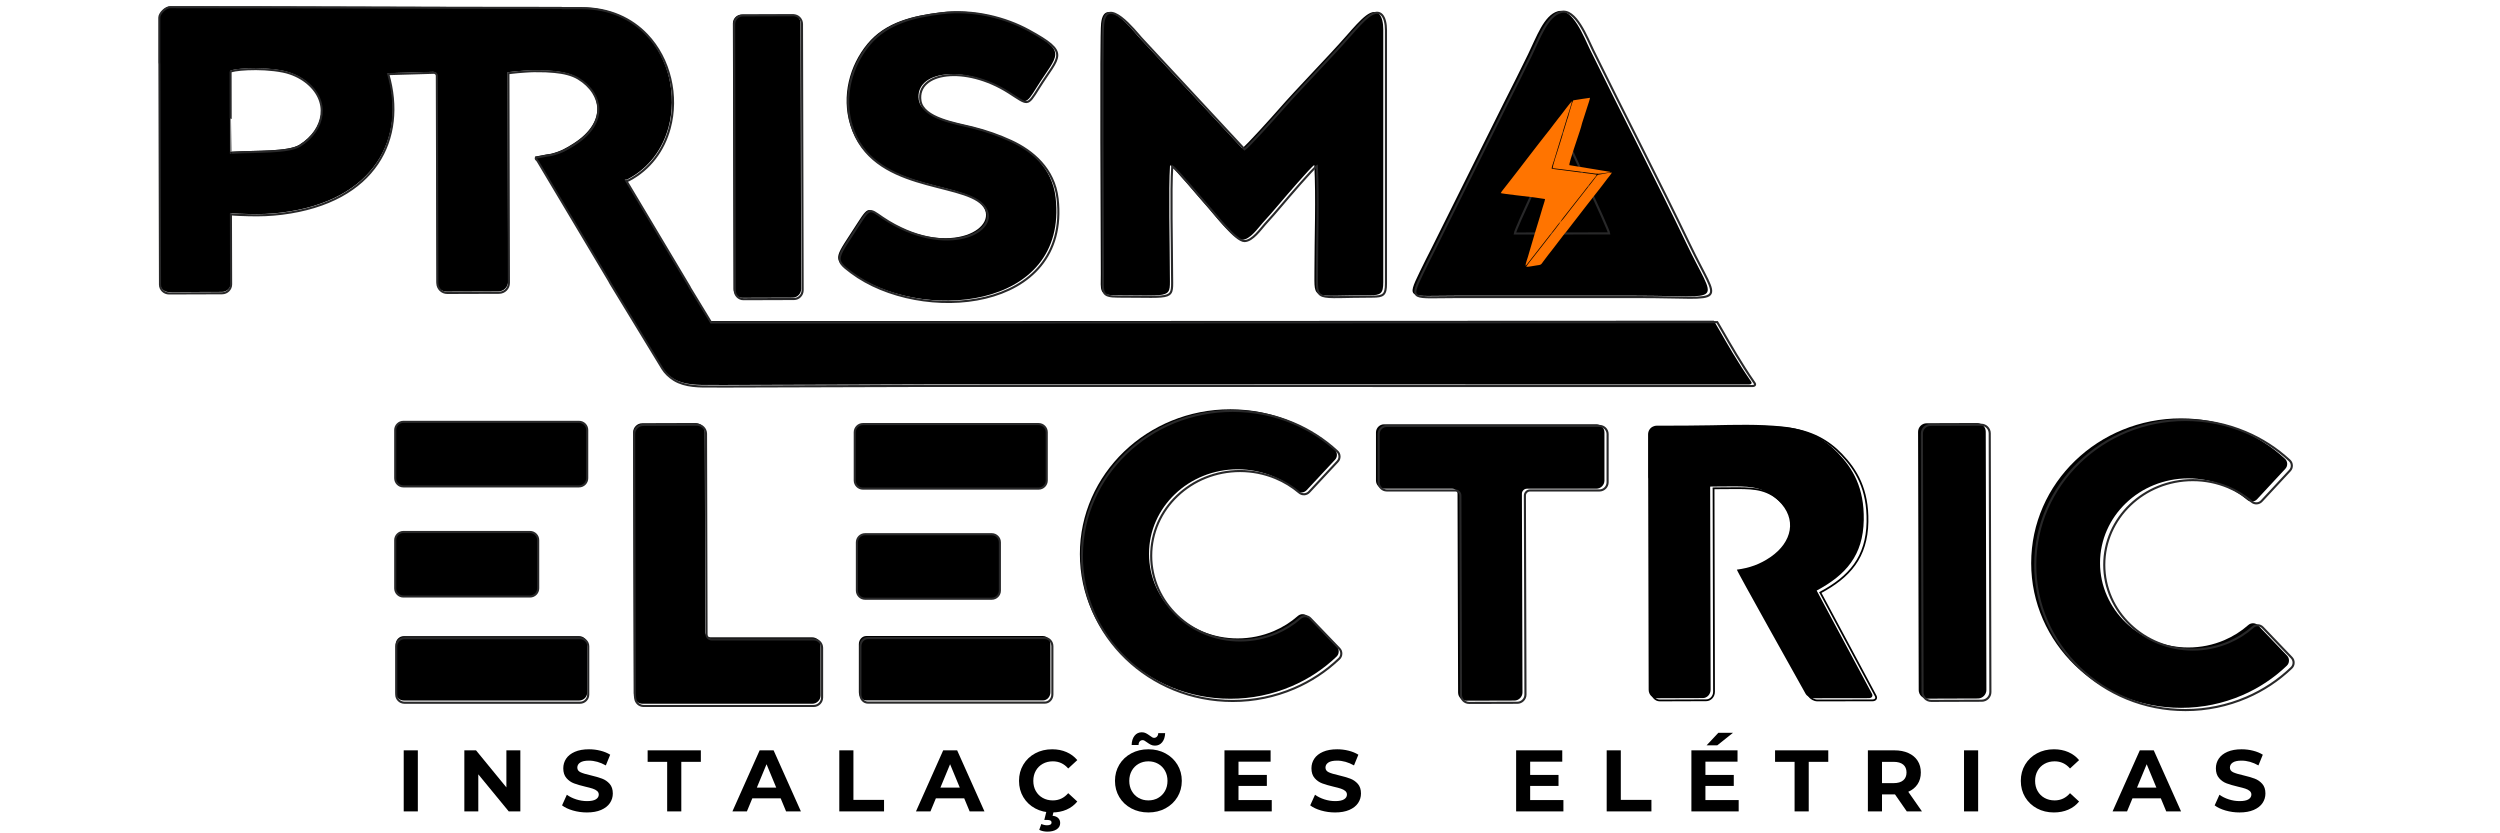 <svg xmlns="http://www.w3.org/2000/svg" xmlns:xlink="http://www.w3.org/1999/xlink" width="2766" viewBox="0 0 2074.5 691.5" height="922" preserveAspectRatio="xMidYMid meet"><defs><g></g><clipPath id="c47b15eb58"><path d="M 114.379 0 L 1511 0 L 1511 377 L 114.379 377 Z M 114.379 0 " clip-rule="nonzero"></path></clipPath><clipPath id="55e6a666ae"><path d="M 655 470 L 929 470 L 929 605.039 L 655 605.039 Z M 655 470 " clip-rule="nonzero"></path></clipPath><clipPath id="e5ed98052b"><path d="M 271 470 L 545 470 L 545 605.039 L 271 605.039 Z M 271 470 " clip-rule="nonzero"></path></clipPath><clipPath id="66b41982e5"><path d="M 1628 290 L 1957 290 L 1957 605.039 L 1628 605.039 Z M 1628 290 " clip-rule="nonzero"></path></clipPath><clipPath id="aa178bda5c"><path d="M 1534 294 L 1706 294 L 1706 605.039 L 1534 605.039 Z M 1534 294 " clip-rule="nonzero"></path></clipPath><clipPath id="cc21ecd963"><path d="M 839 282 L 1168 282 L 1168 605.039 L 839 605.039 Z M 839 282 " clip-rule="nonzero"></path></clipPath><clipPath id="7ec77bc794"><path d="M 468 294 L 738 294 L 738 605.039 L 468 605.039 Z M 468 294 " clip-rule="nonzero"></path></clipPath><clipPath id="0685081f2b"><path d="M 1084 295 L 1389 295 L 1389 605.039 L 1084 605.039 Z M 1084 295 " clip-rule="nonzero"></path></clipPath><clipPath id="c0d75bf7ce"><path d="M 1319 304 L 1602 304 L 1602 605.039 L 1319 605.039 Z M 1319 304 " clip-rule="nonzero"></path></clipPath></defs><path stroke-linecap="butt" transform="matrix(0.088, 0, 0, 0.088, 114.946, -306.74)" fill-opacity="1" fill="#000000" fill-rule="nonzero" stroke-linejoin="miter" d="M 14092.429 5270.749 C 14092.429 5295.08 14091.406 5319.411 14089.271 5343.653 C 14087.136 5367.895 14083.933 5391.914 14079.751 5415.8 C 14075.525 5439.687 14070.276 5463.306 14064.004 5486.614 C 14057.731 5509.922 14050.436 5532.829 14042.117 5555.336 C 14033.843 5577.799 14024.59 5599.817 14014.403 5621.301 C 14004.216 5642.785 13993.095 5663.647 13981.039 5683.885 C 13969.028 5704.124 13956.172 5723.695 13942.427 5742.511 C 13928.681 5761.282 13914.134 5779.385 13898.876 5796.599 C 13883.529 5813.813 13867.514 5830.138 13850.832 5845.617 C 13834.061 5861.052 13816.668 5875.552 13798.696 5889.03 C 13780.724 5902.597 13762.13 5915.096 13743.046 5926.527 C 13724.006 5938.048 13704.433 5948.456 13684.415 5957.797 C 13664.441 5967.093 13644.067 5975.278 13623.337 5982.35 C 13602.651 5989.423 13581.655 5995.339 13560.391 6000.098 C 13539.172 6004.813 13517.819 6008.416 13496.288 6010.773 C 13474.713 6013.175 13453.138 6014.376 13431.474 6014.376 C 13409.81 6014.376 13388.19 6013.175 13366.704 6010.773 C 13345.173 6008.416 13323.731 6004.813 13302.512 6000.098 C 13281.248 5995.339 13260.296 5989.423 13239.611 5982.35 C 13218.881 5975.278 13198.507 5967.093 13178.489 5957.797 C 13158.515 5948.456 13138.986 5938.048 13119.902 5926.527 C 13100.773 5915.096 13082.223 5902.597 13064.251 5889.03 C 13046.235 5875.552 13028.842 5861.052 13012.16 5845.617 C 12995.389 5830.138 12979.374 5813.813 12964.027 5796.599 C 12948.769 5779.385 12934.222 5761.282 12920.521 5742.511 C 12906.775 5723.695 12893.875 5704.124 12881.864 5683.885 C 12869.808 5663.647 12858.732 5642.785 12848.5 5621.301 C 12838.313 5599.817 12829.06 5577.799 12820.786 5555.336 C 12812.467 5532.829 12805.261 5509.922 12798.899 5486.614 C 12792.627 5463.306 12787.422 5439.687 12783.196 5415.8 C 12778.97 5391.914 12775.767 5367.895 12773.677 5343.653 C 12771.541 5319.411 12770.474 5295.08 12770.474 5270.749 C 12770.474 5246.418 12771.541 5222.132 12773.677 5197.89 C 12775.767 5173.603 12778.97 5149.584 12783.196 5125.698 C 12787.422 5101.812 12792.627 5078.192 12798.899 5054.885 C 12805.261 5031.577 12812.467 5008.714 12820.786 4986.206 C 12829.06 4963.699 12838.313 4941.681 12848.5 4920.242 C 12858.732 4898.758 12869.808 4877.896 12881.864 4857.613 C 12893.875 4837.374 12906.775 4817.803 12920.521 4798.987 C 12934.222 4780.217 12948.769 4762.202 12964.027 4744.988 C 12979.374 4727.685 12995.389 4711.405 13012.16 4695.97 C 13028.842 4680.491 13046.235 4666.035 13064.251 4652.468 C 13082.223 4638.946 13100.773 4626.403 13119.902 4614.971 C 13138.986 4603.495 13158.515 4593.042 13178.489 4583.79 C 13198.507 4574.405 13218.881 4566.22 13239.611 4559.148 C 13260.296 4552.075 13281.248 4546.204 13302.512 4541.4 C 13323.731 4536.685 13345.173 4533.082 13366.704 4530.725 C 13388.19 4528.367 13409.81 4527.166 13431.474 4527.166 C 13453.138 4527.166 13474.713 4528.367 13496.288 4530.725 C 13517.819 4533.082 13539.172 4536.685 13560.391 4541.4 C 13581.655 4546.204 13602.651 4552.075 13623.337 4559.148 C 13644.067 4566.22 13664.441 4574.405 13684.415 4583.79 C 13704.433 4593.042 13724.006 4603.495 13743.046 4614.971 C 13762.13 4626.403 13780.724 4638.946 13798.696 4652.468 C 13816.668 4666.035 13834.061 4680.491 13850.832 4695.97 C 13867.514 4711.405 13883.529 4727.685 13898.876 4744.988 C 13914.134 4762.202 13928.681 4780.217 13942.427 4798.987 C 13956.172 4817.803 13969.028 4837.374 13981.039 4857.613 C 13993.095 4877.896 14004.216 4898.758 14014.403 4920.242 C 14024.59 4941.681 14033.843 4963.699 14042.162 4986.206 C 14050.436 5008.714 14057.731 5031.577 14064.004 5054.885 C 14070.276 5078.192 14075.525 5101.812 14079.751 5125.698 C 14083.933 5149.584 14087.136 5173.603 14089.271 5197.89 C 14091.406 5222.132 14092.429 5246.418 14092.429 5270.749 Z M 14092.429 5270.749 " stroke="#282829" stroke-width="20" stroke-opacity="1" stroke-miterlimit="22.926"></path><path fill="#000000" d="M 191.152 59.234 C 191.152 59.191 191.145 58.996 191.137 58.945 C 190.988 57.305 215.012 54.695 234.617 58.656 C 242.027 60.152 248.535 63.379 253.145 66.871 C 273.902 82.574 269.445 106.949 248.559 120.066 C 239.152 125.973 211.605 124.723 194.586 125.777 C 192.012 125.938 191.434 125.879 191.316 126.023 C 191.262 126.102 191.188 73.211 191.152 59.234 Z M 464.664 5.926 C 464.781 5.926 464.965 5.938 465.188 5.969 L 466.09 6.109 L 481.871 6.121 C 505.035 6.121 523.156 14.859 535.844 28.141 C 545.527 38.266 552.051 51.043 555.242 64.586 C 558.438 78.117 558.309 92.438 554.699 105.68 C 549.832 123.555 538.625 139.453 520.676 148.793 L 520.508 148.891 L 518.719 148.934 L 571.051 236.652 C 571.16 236.84 571.258 237.02 571.34 237.203 L 571.5 237.633 L 589.031 266.426 L 773.242 266.426 L 1422.145 266.137 L 1422.406 266.551 C 1423.18 267.758 1424.59 270.227 1426.52 273.594 C 1432.184 283.477 1442.285 301.121 1452.598 315.918 C 1453.508 317.219 1453.973 317.934 1452.926 318.664 C 1452.301 319.105 1450.945 319.086 1448.031 319.047 C 1446.145 319.02 1443.535 318.984 1440.039 319.035 L 1195.207 319 C 1005.793 318.973 774.617 318.926 768.727 318.941 C 740.547 319.008 683.035 319.195 643.066 319.328 L 600.203 319.457 C 597.164 319.367 594.031 319.398 590.852 319.426 C 579.43 319.535 567.578 319.656 558.453 314.051 L 558.363 313.996 C 556.375 312.766 554.488 311.293 552.828 309.672 C 551.199 308.094 549.789 306.367 548.695 304.574 L 505.855 234.219 C 505.656 233.895 505.461 233.547 505.277 233.195 C 505.117 232.902 504.957 232.582 504.797 232.227 L 445.523 132.871 C 445.027 132.039 444.586 131.695 444.387 131.535 C 444.156 131.355 444.027 131.23 443.945 130.938 L 443.941 130.918 C 443.68 129.891 444.055 129.867 444.961 129.758 L 445.633 129.652 L 448.547 129.098 C 451.629 128.496 455.492 127.746 456.863 127.645 L 457.078 127.621 L 457.301 127.57 C 461.309 126.539 464.371 125.406 467.215 124.039 C 470.07 122.664 472.711 121.043 475.871 119.031 C 483.312 114.285 488.438 109.133 491.602 103.906 C 494.531 99.07 495.781 94.172 495.652 89.449 C 495.516 84.742 493.992 80.195 491.371 76.086 C 488.484 71.559 484.266 67.551 479.078 64.406 C 476.414 62.797 473.355 61.613 470.059 60.734 C 466.734 59.855 463.172 59.289 459.543 58.934 C 457.055 58.676 454.523 58.496 452.016 58.398 C 449.195 58.285 446.395 58.262 443.695 58.305 L 442.105 58.301 C 441.297 58.301 440.258 58.336 439.055 58.395 C 437.785 58.449 436.305 58.551 434.727 58.664 C 432.688 58.797 430.828 58.945 429.184 59.09 C 427.156 59.277 425.328 59.477 423.84 59.656 L 423.828 59.656 C 422.738 59.777 421.832 59.883 421.195 59.977 L 421.629 233.621 C 421.633 235.875 420.723 237.918 419.25 239.398 C 417.773 240.879 415.73 241.809 413.488 241.812 L 370.578 241.957 C 368.332 241.961 366.293 241.051 364.812 239.574 C 363.332 238.113 362.406 236.07 362.398 233.824 L 361.969 62.125 C 361.969 61.438 361.68 60.812 361.227 60.355 C 360.777 59.91 360.152 59.625 359.461 59.625 L 321.711 60.742 C 337.066 114.004 311.574 166.602 233.707 176.371 C 225.004 177.461 215.652 177.887 205.656 177.559 C 201.273 177.414 195.793 177.332 191.449 176.863 C 190.887 176.801 192.008 176.453 191.449 176.863 L 191.602 234.855 C 191.613 238.895 188.258 242.203 184.164 242.211 L 140.203 242.359 C 136.105 242.367 132.742 239.078 132.73 235.043 L 132.266 52.531 C 132.266 52.387 132.254 52.254 132.234 52.102 C 132.191 51.762 132.172 51.406 132.172 51.055 C 132.172 38.691 132.207 26.328 132.172 13.969 C 132.16 10.496 137.215 5.305 141.301 5.305 C 252.941 5.305 353.023 5.926 464.664 5.926 Z M 608.68 239.824 L 608.141 19.469 C 608.129 15.445 611.324 12.141 615.238 12.137 L 657.172 11.984 C 661.082 11.973 664.293 15.25 664.293 19.281 L 664.836 239.629 C 664.844 243.652 661.656 246.957 657.742 246.973 L 615.805 247.113 C 611.898 247.121 608.688 243.848 608.68 239.824 Z M 780.156 10.305 C 758.09 13.039 734.996 18 719.777 36.414 C 704.883 54.441 698.172 79.793 705.477 103.504 C 722.266 157.934 795.719 149.727 813.809 168.703 C 832.473 188.281 788.91 214.617 736.098 182.902 C 720.598 173.598 721.98 168.648 711.711 184.762 C 693.156 213.895 689.941 213.68 705.102 225.016 C 762.605 268.012 886.664 258.188 875.945 163.875 C 873.145 139.262 855.281 124.32 837.512 116.133 C 827.727 111.633 817.246 107.863 805.57 104.953 C 791.836 101.535 764.52 97.328 762.375 82.762 C 758.895 59.129 799.246 52.918 835.496 75.977 C 851.68 86.262 850.586 87.949 860.402 72.195 C 877.324 45.039 886.871 43.586 852.141 24.555 C 833.109 14.125 806.449 7.051 780.156 10.305 Z M 1254.566 192.734 C 1255.207 188.215 1282.211 131.355 1288.418 118.098 C 1289.672 115.406 1291.605 109.988 1293.742 108.113 C 1296.129 111.086 1332.207 189.047 1332.66 192.648 Z M 1292.59 9.363 C 1281.09 12.652 1274.777 31.164 1267.957 45.066 C 1261.059 59.121 1254.605 72.137 1247.949 85.211 L 1187.844 206.047 C 1184.375 212.895 1181.582 218.34 1178.035 225.723 C 1166.875 248.941 1169.07 245.371 1206.652 245.371 L 1358 245.371 C 1432.59 245.371 1424.391 254.27 1399.375 202.02 C 1374.438 149.957 1345.273 93.836 1319.379 41.074 C 1314.461 31.047 1304.895 5.848 1292.59 9.363 Z M 925.922 245.004 C 974.508 245.004 970.762 248.434 970.738 226.539 C 970.719 201.98 969.562 157.305 970.887 137.09 C 974.004 138.594 995.16 164.137 999.562 168.949 C 1006.52 176.566 1023.465 199.141 1030.766 198.996 C 1037.41 198.867 1044.148 188.914 1047.648 185.07 C 1052.406 179.855 1057.086 174.543 1061.875 168.844 C 1065.461 164.574 1088.035 138.227 1090.613 136.938 C 1092.039 164.887 1090.719 196.488 1090.719 224.848 C 1090.711 250.09 1087.969 244.992 1136.492 245.02 C 1145.727 245.027 1147.844 243.645 1147.844 234.148 L 1147.844 24.395 C 1147.844 13.504 1143.637 5.25 1133.492 12.941 C 1128.672 16.602 1122.578 23.59 1118.422 28.344 C 1100.648 48.66 1077.773 71.496 1060.078 91.77 C 1055.957 96.492 1033.848 121.113 1030.77 123.02 L 944.992 30.699 C 940.77 25.957 916.301 -5.262 913.695 19.395 C 912.395 31.738 913.516 196.484 913.465 227.379 C 913.445 241.277 911.598 245.004 925.922 245.004 Z M 925.922 245.004 Z M 925.922 245.004 " fill-opacity="1" fill-rule="evenodd"></path><g clip-path="url(#c47b15eb58)"><path stroke-linecap="butt" transform="matrix(0.088, 0, 0, 0.088, 114.946, -306.74)" fill="none" stroke-linejoin="miter" d="M 867.845 4167.362 C 867.845 4166.873 867.756 4164.649 867.667 4164.071 C 865.976 4145.389 1139.558 4115.676 1362.827 4160.779 C 1447.215 4177.815 1521.327 4214.556 1573.819 4254.322 C 1810.211 4433.134 1759.454 4710.693 1521.594 4860.059 C 1414.474 4927.314 1100.767 4913.08 906.947 4925.09 C 877.631 4926.914 871.047 4926.247 869.713 4927.892 C 869.09 4928.782 868.245 4326.514 867.845 4167.362 Z M 3982.628 3560.335 C 3983.963 3560.335 3986.053 3560.469 3988.589 3560.824 L 3998.865 3562.426 L 4178.584 3562.559 C 4442.379 3562.559 4648.744 3662.062 4793.231 3813.297 C 4903.509 3928.59 4977.798 4074.087 5014.142 4228.301 C 5050.531 4382.382 5049.063 4545.448 5007.959 4696.237 C 4952.531 4899.781 4824.904 5080.817 4620.496 5187.17 L 4618.583 5188.282 L 4598.209 5188.771 L 5194.173 6187.628 C 5195.418 6189.764 5196.53 6191.81 5197.464 6193.9 L 5199.288 6198.793 L 5398.936 6526.66 L 7496.752 6526.66 L 14886.528 6523.368 L 14889.509 6528.083 C 14898.317 6541.828 14914.376 6569.94 14936.351 6608.282 C 15000.854 6720.818 15115.892 6921.737 15233.332 7090.23 C 15243.697 7105.042 15248.991 7113.182 15237.069 7121.499 C 15229.951 7126.526 15214.515 7126.303 15181.329 7125.859 C 15159.843 7125.547 15130.127 7125.147 15090.313 7125.725 L 12302.137 7125.325 C 10145.068 7125.013 7512.411 7124.48 7445.328 7124.658 C 7124.414 7125.414 6469.464 7127.549 6014.295 7129.061 L 5526.163 7130.529 C 5491.554 7129.506 5455.877 7129.862 5419.666 7130.173 C 5289.593 7131.419 5154.626 7132.798 5050.709 7068.968 L 5049.686 7068.345 C 5027.043 7054.334 5005.557 7037.565 4986.651 7019.105 C 4968.101 7001.135 4952.042 6981.474 4939.586 6961.058 L 4451.721 6159.917 C 4449.452 6156.225 4447.228 6152.266 4445.137 6148.263 C 4443.313 6144.927 4441.489 6141.28 4439.665 6137.232 L 3764.652 5005.867 C 3759.003 4996.393 3753.976 4992.478 3751.707 4990.655 C 3749.083 4988.608 3747.615 4987.185 3746.681 4983.849 L 3746.636 4983.627 C 3743.656 4971.928 3747.926 4971.661 3758.247 4970.416 L 3765.898 4969.215 L 3799.084 4962.899 C 3834.182 4956.049 3878.178 4947.508 3893.792 4946.352 L 3896.239 4946.085 L 3898.774 4945.507 C 3944.416 4933.764 3979.292 4920.864 4011.677 4905.296 C 4044.195 4889.639 4074.267 4871.18 4110.255 4848.272 C 4194.999 4794.228 4253.363 4735.558 4289.396 4676.043 C 4322.759 4620.976 4336.994 4565.197 4335.526 4511.42 C 4333.969 4457.821 4316.62 4406.046 4286.771 4359.252 C 4253.897 4307.699 4205.853 4262.062 4146.777 4226.255 C 4116.439 4207.929 4081.607 4194.451 4044.062 4184.443 C 4006.205 4174.435 3965.635 4167.985 3924.309 4163.937 C 3895.972 4161.002 3867.146 4158.956 3838.586 4157.844 C 3806.468 4156.554 3774.573 4156.287 3743.834 4156.776 L 3725.728 4156.732 C 3716.52 4156.732 3704.687 4157.132 3690.986 4157.799 C 3676.528 4158.422 3659.668 4159.578 3641.696 4160.868 C 3618.475 4162.381 3597.301 4164.071 3578.572 4165.717 C 3555.485 4167.852 3534.666 4170.12 3517.717 4172.166 L 3517.584 4172.166 C 3505.172 4173.545 3494.852 4174.746 3487.601 4175.814 L 3492.539 6153.112 C 3492.583 6178.777 3482.218 6202.04 3465.447 6218.898 C 3448.632 6235.757 3425.367 6246.343 3399.832 6246.387 L 2911.166 6248.033 C 2885.588 6248.078 2862.367 6237.714 2845.507 6220.9 C 2828.647 6204.264 2818.104 6181.001 2818.015 6155.425 L 2813.122 4200.278 C 2813.122 4192.449 2809.83 4185.333 2804.67 4180.128 C 2799.554 4175.058 2792.436 4171.81 2784.563 4171.81 L 2354.661 4184.532 C 2529.531 4791.025 2239.223 5389.957 1352.462 5501.203 C 1253.35 5513.613 1146.853 5518.462 1033.017 5514.725 C 983.105 5513.08 920.693 5512.146 871.225 5506.808 C 864.82 5506.096 877.587 5502.137 871.225 5506.808 L 872.96 6167.167 C 873.094 6213.16 834.881 6250.835 788.261 6250.924 L 287.629 6252.615 C 240.964 6252.704 202.663 6215.251 202.529 6169.302 L 197.236 4091.034 C 197.236 4089.388 197.102 4087.876 196.88 4086.141 C 196.391 4082.271 196.168 4078.223 196.168 4074.22 C 196.168 3933.439 196.568 3792.658 196.168 3651.921 C 196.035 3612.378 253.598 3553.263 300.129 3553.263 C 1571.506 3553.263 2711.252 3560.335 3982.628 3560.335 Z M 5622.695 6223.747 L 5616.556 3714.55 C 5616.423 3668.734 5652.811 3631.104 5697.385 3631.059 L 6174.93 3629.325 C 6219.459 3629.191 6256.026 3666.51 6256.026 3712.414 L 6262.209 6221.523 C 6262.298 6267.338 6225.998 6304.968 6181.425 6305.146 L 5703.835 6306.748 C 5659.351 6306.837 5622.784 6269.562 5622.695 6223.747 Z M 7575.49 3610.198 C 7324.195 3641.334 7061.201 3697.825 6887.888 3907.507 C 6718.267 4112.785 6641.843 4401.464 6725.029 4671.461 C 6916.225 5291.255 7752.718 5197.801 7958.727 5413.888 C 8171.276 5636.825 7675.181 5936.713 7073.746 5575.575 C 6897.23 5469.622 6912.978 5413.265 6796.027 5596.748 C 6584.724 5928.484 6548.113 5926.038 6720.759 6055.121 C 7375.62 6544.719 8788.414 6432.85 8666.347 5358.91 C 8634.452 5078.637 8431.023 4908.499 8228.661 4815.267 C 8117.227 4764.026 7997.874 4721.102 7864.909 4687.964 C 7708.5 4649.043 7397.417 4601.138 7372.995 4435.269 C 7333.359 4166.161 7792.888 4095.437 8205.707 4358.006 C 8390.008 4475.124 8377.552 4494.34 8489.342 4314.949 C 8682.05 4005.72 8790.771 3989.173 8395.257 3772.463 C 8178.527 3653.7 7874.918 3573.146 7575.49 3610.198 Z M 12978.129 5687.533 C 12985.424 5636.069 13292.948 4988.608 13363.634 4837.641 C 13377.914 4806.994 13399.934 4745.299 13424.267 4723.949 C 13451.447 4757.798 13862.309 5645.543 13867.47 5686.554 Z M 13411.144 3599.478 C 13280.181 3636.931 13208.293 3847.725 13130.623 4006.031 C 13052.063 4166.072 12978.574 4314.282 12902.772 4463.159 L 12218.283 5839.123 C 12178.781 5917.097 12146.974 5979.103 12106.582 6063.172 C 11979.489 6327.565 12004.489 6286.909 12432.478 6286.909 L 14156.043 6286.909 C 15005.481 6286.909 14912.107 6388.236 14627.226 5793.263 C 14343.235 5200.425 14011.111 4561.372 13716.221 3960.572 C 13660.215 3846.39 13551.271 3559.446 13411.144 3599.478 Z M 9235.486 6282.728 C 9788.789 6282.728 9746.128 6321.782 9745.861 6072.468 C 9745.638 5792.818 9732.471 5284.093 9747.551 5053.906 C 9783.05 5071.031 10023.98 5361.89 10074.114 5416.69 C 10153.342 5503.427 10346.317 5760.481 10429.459 5758.835 C 10505.128 5757.367 10581.864 5644.031 10621.723 5600.262 C 10675.905 5540.88 10729.198 5480.386 10783.736 5415.489 C 10824.574 5366.872 11081.651 5066.85 11111.011 5052.171 C 11127.248 5370.43 11112.212 5730.279 11112.212 6053.208 C 11112.123 6340.642 11080.895 6282.595 11633.486 6282.906 C 11738.648 6282.995 11762.759 6267.249 11762.759 6159.116 L 11762.759 3770.64 C 11762.759 3646.628 11714.849 3552.64 11599.321 3640.222 C 11544.427 3681.901 11475.031 3761.477 11427.699 3815.61 C 11225.293 4046.953 10964.79 4306.987 10763.273 4537.842 C 10716.342 4591.619 10464.558 4871.98 10429.504 4893.687 L 9452.661 3842.431 C 9404.573 3788.432 9125.92 3432.943 9096.249 3713.704 C 9081.435 3854.263 9094.202 5730.234 9093.624 6082.031 C 9093.402 6240.294 9072.36 6282.728 9235.486 6282.728 Z M 9235.486 6282.728 Z M 9235.486 6282.728 " stroke="#282829" stroke-width="20" stroke-opacity="1" stroke-miterlimit="22.926"></path></g><path fill="#000000" d="M 718.887 527.766 L 865.41 527.766 C 868.848 527.766 871.629 530.789 871.629 534.531 L 871.629 574.43 C 871.629 578.164 868.848 581.199 865.41 581.199 L 718.887 581.199 C 715.453 581.199 712.668 578.164 712.668 574.43 L 712.668 534.531 C 712.668 530.789 715.453 527.766 718.887 527.766 Z M 718.887 527.766 Z M 718.887 527.766 " fill-opacity="1" fill-rule="evenodd"></path><g clip-path="url(#55e6a666ae)"><path stroke-linecap="butt" transform="matrix(0.088, 0, 0, 0.088, 114.946, -306.74)" fill="none" stroke-linejoin="miter" d="M 6877.746 9502.548 L 8546.372 9502.548 C 8585.518 9502.548 8617.192 9536.976 8617.192 9579.588 L 8617.192 10033.914 C 8617.192 10076.437 8585.518 10110.999 8546.372 10110.999 L 6877.746 10110.999 C 6838.643 10110.999 6806.926 10076.437 6806.926 10033.914 L 6806.926 9579.588 C 6806.926 9536.976 6838.643 9502.548 6877.746 9502.548 Z M 6877.746 9502.548 Z M 6877.746 9502.548 " stroke="#282829" stroke-width="20" stroke-opacity="1" stroke-miterlimit="22.926"></path></g><path fill="#000000" d="M 335.109 527.855 L 480.551 527.855 C 484.27 527.855 487.316 530.906 487.316 534.625 L 487.316 574.531 C 487.316 578.246 484.27 581.293 480.551 581.293 L 335.109 581.293 C 331.391 581.293 328.348 578.246 328.348 574.531 L 328.348 534.625 C 328.348 530.906 331.391 527.855 335.109 527.855 Z M 335.109 527.855 Z M 335.109 527.855 " fill-opacity="1" fill-rule="evenodd"></path><g clip-path="url(#e5ed98052b)"><path stroke-linecap="butt" transform="matrix(0.088, 0, 0, 0.088, 114.946, -306.74)" fill="none" stroke-linejoin="miter" d="M 2507.244 9503.571 L 4163.548 9503.571 C 4205.898 9503.571 4240.596 9538.31 4240.596 9580.656 L 4240.596 10035.07 C 4240.596 10077.371 4205.898 10112.066 4163.548 10112.066 L 2507.244 10112.066 C 2464.895 10112.066 2430.241 10077.371 2430.241 10035.07 L 2430.241 9580.656 C 2430.241 9538.31 2464.895 9503.571 2507.244 9503.571 Z M 2507.244 9503.571 Z M 2507.244 9503.571 " stroke="#282829" stroke-width="20" stroke-opacity="1" stroke-miterlimit="22.926"></path></g><path stroke-linecap="butt" transform="matrix(0.088, 0, 0, 0.088, 114.946, -306.74)" fill-opacity="1" fill="#000000" fill-rule="evenodd" stroke-linejoin="miter" d="M 2497.635 8502.045 L 3691.697 8502.045 C 3734.047 8502.045 3768.612 8536.606 3768.612 8579.041 L 3768.612 9033.455 C 3768.612 9075.801 3734.047 9110.451 3691.697 9110.451 L 2497.635 9110.451 C 2455.197 9110.451 2420.632 9075.801 2420.632 9033.455 L 2420.632 8579.041 C 2420.632 8536.606 2455.197 8502.045 2497.635 8502.045 Z M 2497.635 8502.045 Z M 2497.635 8502.045 " stroke="#282829" stroke-width="20" stroke-opacity="1" stroke-miterlimit="22.926"></path><path stroke-linecap="butt" transform="matrix(0.088, 0, 0, 0.088, 114.946, -306.74)" fill-opacity="1" fill="#000000" fill-rule="evenodd" stroke-linejoin="miter" d="M 2497.635 7463.511 L 4153.85 7463.511 C 4196.244 7463.511 4230.898 7498.25 4230.898 7540.596 L 4230.898 7994.966 C 4230.898 8037.356 4196.244 8072.006 4153.85 8072.006 L 2497.635 8072.006 C 2455.197 8072.006 2420.632 8037.356 2420.632 7994.966 L 2420.632 7540.596 C 2420.632 7498.25 2455.197 7463.511 2497.635 7463.511 Z M 2497.635 7463.511 Z M 2497.635 7463.511 " stroke="#282829" stroke-width="20" stroke-opacity="1" stroke-miterlimit="22.926"></path><path fill="#000000" d="M 1685.473 467.262 C 1685.473 434.098 1699.387 404.078 1721.891 382.348 C 1744.402 360.609 1775.5 347.164 1809.859 347.164 C 1827.113 347.164 1843.98 350.621 1859.473 357.125 C 1872.891 362.762 1885.281 370.688 1896.008 380.629 C 1897.207 381.742 1897.848 383.129 1897.914 384.777 C 1897.969 386.418 1897.438 387.855 1896.324 389.051 L 1872.871 414.312 C 1870.711 416.641 1867.113 416.848 1864.699 414.781 C 1858.844 409.785 1852.219 405.742 1845.102 402.777 C 1835.984 398.988 1826.055 396.965 1815.902 396.965 C 1795.672 396.965 1777.355 404.816 1764.098 417.5 C 1750.828 430.199 1742.613 447.75 1742.613 467.129 C 1742.613 486.504 1750.828 504.051 1764.098 516.75 C 1777.355 529.438 1795.672 537.285 1815.902 537.285 C 1826.27 537.285 1836.402 535.176 1845.695 531.227 C 1852.961 528.121 1859.707 523.898 1865.629 518.656 C 1868.012 516.551 1871.621 516.695 1873.82 518.996 L 1897.75 544 C 1898.879 545.188 1899.43 546.613 1899.395 548.258 C 1899.367 549.898 1898.746 551.293 1897.574 552.43 C 1886.762 562.797 1874.168 571.086 1860.465 576.973 C 1844.711 583.754 1827.496 587.367 1809.859 587.367 C 1775.5 587.367 1744.402 573.914 1721.891 552.18 C 1699.387 530.449 1685.473 500.426 1685.473 467.262 Z M 1685.473 467.262 Z M 1685.473 467.262 " fill-opacity="1" fill-rule="evenodd"></path><g clip-path="url(#66b41982e5)"><path stroke-linecap="butt" transform="matrix(0.088, 0, 0, 0.088, 114.946, -306.74)" fill="none" stroke-linejoin="miter" d="M 17885.34 8813.587 C 17885.34 8435.947 18043.795 8094.113 18300.072 7846.667 C 18556.438 7599.133 18910.582 7446.03 19301.87 7446.03 C 19498.36 7446.03 19690.445 7485.396 19866.872 7559.456 C 20019.678 7623.641 20160.784 7713.893 20282.939 7827.096 C 20296.596 7839.773 20303.891 7855.563 20304.647 7874.334 C 20305.27 7893.016 20299.22 7909.385 20286.542 7922.996 L 20019.455 8210.652 C 19994.855 8237.163 19953.885 8239.52 19926.393 8215.99 C 19859.71 8159.099 19784.264 8113.062 19703.213 8079.301 C 19599.385 8036.155 19486.304 8013.114 19370.688 8013.114 C 19140.301 8013.114 18931.712 8102.52 18780.731 8246.949 C 18629.616 8391.555 18536.064 8591.407 18536.064 8812.075 C 18536.064 9032.699 18629.616 9232.506 18780.731 9377.113 C 18931.712 9521.586 19140.301 9610.947 19370.688 9610.947 C 19488.751 9610.947 19604.145 9586.928 19709.974 9541.958 C 19792.716 9506.596 19869.541 9458.512 19936.98 9398.819 C 19964.116 9374.844 20005.22 9376.49 20030.265 9402.689 L 20302.779 9687.41 C 20315.635 9700.932 20321.908 9717.167 20321.507 9735.893 C 20321.196 9754.575 20314.123 9770.455 20300.777 9783.399 C 20177.643 9901.45 20034.224 9995.838 19878.171 10062.871 C 19698.764 10140.089 19502.719 10181.234 19301.87 10181.234 C 18910.582 10181.234 18556.438 10028.042 18300.072 9780.552 C 18043.795 9533.106 17885.34 9191.228 17885.34 8813.587 Z M 17885.34 8813.587 Z M 17885.34 8813.587 " stroke="#282829" stroke-width="20" stroke-opacity="1" stroke-miterlimit="22.926"></path></g><path fill="#000000" d="M 1592.148 572.66 L 1591.617 358.371 C 1591.605 354.457 1594.797 351.242 1598.711 351.234 L 1640.641 351.094 C 1644.555 351.082 1647.762 354.273 1647.773 358.188 L 1648.309 572.473 C 1648.324 576.387 1645.129 579.598 1641.223 579.613 L 1599.281 579.754 C 1595.367 579.762 1592.16 576.574 1592.148 572.66 Z M 1592.148 572.66 Z M 1592.148 572.66 " fill-opacity="1" fill-rule="evenodd"></path><g clip-path="url(#aa178bda5c)"><path stroke-linecap="butt" transform="matrix(0.088, 0, 0, 0.088, 114.946, -306.74)" fill="none" stroke-linejoin="miter" d="M 16822.553 10013.764 L 16816.503 7573.645 C 16816.369 7529.076 16852.713 7492.468 16897.287 7492.379 L 17374.787 7490.778 C 17419.361 7490.644 17455.883 7526.985 17456.017 7571.555 L 17462.111 10011.629 C 17462.289 10056.199 17425.9 10092.762 17381.416 10092.94 L 16903.782 10094.541 C 16859.208 10094.63 16822.686 10058.334 16822.553 10013.764 Z M 16822.553 10013.764 Z M 16822.553 10013.764 " stroke="#282829" stroke-width="20" stroke-opacity="1" stroke-miterlimit="22.926"></path></g><path stroke-linecap="butt" transform="matrix(0.088, 0, 0, 0.088, 114.946, -306.74)" fill-opacity="1" fill="#000000" fill-rule="evenodd" stroke-linejoin="miter" d="M 6851.01 8522.995 L 8045.161 8522.995 C 8087.511 8522.995 8122.164 8557.646 8122.164 8599.991 L 8122.164 9054.361 C 8122.164 9096.707 8087.511 9131.446 8045.161 9131.446 L 6851.01 9131.446 C 6808.75 9131.446 6774.007 9096.707 6774.007 9054.361 L 6774.007 8599.991 C 6774.007 8557.646 6808.75 8522.995 6851.01 8522.995 Z M 6851.01 8522.995 Z M 6851.01 8522.995 " stroke="#282829" stroke-width="20" stroke-opacity="1" stroke-miterlimit="22.926"></path><path stroke-linecap="butt" transform="matrix(0.088, 0, 0, 0.088, 114.946, -306.74)" fill-opacity="1" fill="#000000" fill-rule="evenodd" stroke-linejoin="miter" d="M 6830.77 7484.55 L 8487.073 7484.55 C 8529.467 7484.55 8564.077 7519.156 8564.077 7561.546 L 8564.077 8015.961 C 8564.077 8058.351 8529.467 8093.046 8487.073 8093.046 L 6830.77 8093.046 C 6788.509 8093.046 6753.855 8058.351 6753.855 8015.961 L 6753.855 7561.546 C 6753.855 7519.156 6788.509 7484.55 6830.77 7484.55 Z M 6830.77 7484.55 Z M 6830.77 7484.55 " stroke="#282829" stroke-width="20" stroke-opacity="1" stroke-miterlimit="22.926"></path><path fill="#000000" d="M 932.645 374.816 C 955.242 353.07 986.473 339.625 1020.965 339.625 C 1038.285 339.625 1055.227 343.082 1070.777 349.59 C 1084.25 355.227 1096.695 363.152 1107.461 373.094 C 1108.66 374.203 1109.309 375.598 1109.371 377.242 C 1109.434 378.887 1108.898 380.32 1107.777 381.52 L 1084.234 406.777 C 1082.062 409.105 1078.449 409.316 1076.031 407.246 C 1070.152 402.246 1063.5 398.203 1056.355 395.246 C 1047.191 391.449 1037.227 389.426 1027.035 389.426 C 1006.727 389.426 988.332 397.277 975.02 409.965 C 961.695 422.664 953.453 440.211 953.453 459.594 C 953.453 478.965 961.695 496.516 975.02 509.215 C 988.332 521.902 1006.727 529.75 1027.035 529.75 C 1037.449 529.75 1047.621 527.641 1056.941 523.688 C 1064.246 520.59 1071.02 516.359 1076.961 511.121 C 1079.355 509.016 1082.973 509.16 1085.188 511.465 L 1109.207 536.469 C 1110.344 537.652 1110.902 539.074 1110.867 540.719 C 1110.832 542.363 1110.219 543.762 1109.031 544.898 C 1098.18 555.266 1085.535 563.555 1071.773 569.441 C 1055.965 576.215 1038.672 579.828 1020.965 579.828 C 986.473 579.828 955.242 566.383 932.645 544.641 C 910.055 522.91 896.082 492.891 896.082 459.73 C 896.082 426.566 910.055 396.547 932.645 374.816 Z M 932.645 374.816 Z M 932.645 374.816 " fill-opacity="1" fill-rule="evenodd"></path><g clip-path="url(#cc21ecd963)"><path stroke-linecap="butt" transform="matrix(0.088, 0, 0, 0.088, 114.946, -306.74)" fill="none" stroke-linejoin="miter" d="M 9312.045 7760.909 C 9569.389 7513.285 9925.046 7360.183 10317.847 7360.183 C 10515.093 7360.183 10708.023 7399.548 10885.117 7473.653 C 11038.546 7537.838 11180.274 7628.089 11302.874 7741.293 C 11316.531 7753.925 11323.916 7769.805 11324.628 7788.531 C 11325.339 7807.257 11319.245 7823.582 11306.478 7837.237 L 11038.368 8124.849 C 11013.634 8151.36 10972.486 8153.762 10944.949 8130.187 C 10878 8073.252 10802.242 8027.214 10720.879 7993.542 C 10616.518 7950.307 10503.037 7927.266 10386.976 7927.266 C 10155.7 7927.266 9946.22 8016.672 9794.616 8161.145 C 9642.878 8305.752 9549.015 8505.559 9549.015 8726.272 C 9549.015 8946.851 9642.878 9146.703 9794.616 9291.309 C 9946.22 9435.783 10155.7 9525.144 10386.976 9525.144 C 10505.573 9525.144 10621.411 9501.125 10727.552 9456.11 C 10810.739 9420.837 10887.875 9372.665 10955.537 9313.016 C 10982.806 9289.041 11023.999 9290.687 11049.222 9316.93 L 11322.759 9601.651 C 11335.704 9615.129 11342.066 9631.319 11341.665 9650.046 C 11341.265 9668.772 11334.281 9684.696 11320.757 9697.64 C 11197.178 9815.692 11053.181 9910.08 10896.461 9977.112 C 10716.431 10054.241 10519.497 10095.386 10317.847 10095.386 C 9925.046 10095.386 9569.389 9942.284 9312.045 9694.704 C 9054.789 9447.259 8895.667 9105.425 8895.667 8727.829 C 8895.667 8350.188 9054.789 8008.354 9312.045 7760.909 Z M 9312.045 7760.909 Z M 9312.045 7760.909 " stroke="#282829" stroke-width="20" stroke-opacity="1" stroke-miterlimit="22.926"></path></g><path fill="#000000" d="M 577.281 351.094 C 581.422 351.082 584.82 354.457 584.832 358.602 L 585.262 524.629 C 585.27 526.961 587.168 528.859 589.5 528.859 L 673.965 528.859 C 677.805 528.859 680.949 531.996 680.949 535.836 L 680.949 577 C 680.949 580.84 677.805 583.98 673.965 583.98 L 533.188 583.98 C 529.559 583.98 526.547 581.168 526.234 577.609 C 526.219 577.395 526.188 577.215 526.137 577.004 C 526.008 576.453 525.93 575.879 525.93 575.289 L 525.367 358.785 C 525.352 354.648 528.73 351.242 532.871 351.234 Z M 577.281 351.094 Z M 577.281 351.094 " fill-opacity="1" fill-rule="evenodd"></path><g clip-path="url(#7ec77bc794)"><path stroke-linecap="butt" transform="matrix(0.088, 0, 0, 0.088, 114.946, -306.74)" fill="none" stroke-linejoin="miter" d="M 5265.126 7490.778 C 5312.28 7490.644 5350.982 7529.076 5351.115 7576.27 L 5356.008 9466.83 C 5356.097 9493.385 5377.717 9515.003 5404.274 9515.003 L 6366.17 9515.003 C 6409.899 9515.003 6445.709 9550.721 6445.709 9594.445 L 6445.709 10063.182 C 6445.709 10106.906 6409.899 10142.669 6366.17 10142.669 L 4762.981 10142.669 C 4721.655 10142.669 4687.357 10110.643 4683.798 10070.121 C 4683.62 10067.675 4683.264 10065.628 4682.686 10063.226 C 4681.218 10056.955 4680.328 10050.416 4680.328 10043.699 L 4673.922 7578.36 C 4673.745 7531.255 4712.224 7492.468 4759.378 7492.379 Z M 5265.126 7490.778 Z M 5265.126 7490.778 " stroke="#282829" stroke-width="20" stroke-opacity="1" stroke-miterlimit="22.926"></path></g><path fill="#000000" d="M 1141.781 398.754 L 1141.781 358.852 C 1141.781 355.133 1144.824 352.086 1148.543 352.086 L 1324.605 352.086 C 1328.324 352.086 1331.367 355.133 1331.367 358.852 L 1331.367 398.754 C 1331.367 402.477 1328.324 405.52 1324.605 405.52 L 1267.121 405.52 C 1265.949 405.52 1264.941 405.938 1264.117 406.762 C 1263.289 407.594 1262.875 408.598 1262.879 409.77 L 1263.352 574.547 C 1263.359 578.262 1260.328 581.312 1256.602 581.324 L 1216.711 581.445 C 1212.992 581.449 1209.938 578.414 1209.93 574.695 L 1209.457 409.75 C 1209.453 407.418 1207.551 405.52 1205.223 405.52 L 1148.543 405.52 C 1144.824 405.52 1141.781 402.477 1141.781 398.754 Z M 1141.781 398.754 Z M 1141.781 398.754 " fill-opacity="1" fill-rule="evenodd"></path><g clip-path="url(#0685081f2b)"><path stroke-linecap="butt" transform="matrix(0.088, 0, 0, 0.088, 114.946, -306.74)" fill="none" stroke-linejoin="miter" d="M 11693.718 8033.486 L 11693.718 7579.116 C 11693.718 7536.771 11728.372 7502.076 11770.721 7502.076 L 13775.742 7502.076 C 13818.091 7502.076 13852.745 7536.771 13852.745 7579.116 L 13852.745 8033.486 C 13852.745 8075.876 13818.091 8110.526 13775.742 8110.526 L 13121.103 8110.526 C 13107.758 8110.526 13096.281 8115.286 13086.894 8124.671 C 13077.463 8134.146 13072.748 8145.577 13072.793 8158.921 L 13078.175 10035.248 C 13078.264 10077.549 13043.744 10112.289 13001.305 10112.422 L 12547.026 10113.801 C 12504.677 10113.845 12469.89 10079.284 12469.801 10036.938 L 12464.418 8158.699 C 12464.373 8132.144 12442.709 8110.526 12416.196 8110.526 L 11770.721 8110.526 C 11728.372 8110.526 11693.718 8075.876 11693.718 8033.486 Z M 11693.718 8033.486 Z M 11693.718 8033.486 " stroke="#282829" stroke-width="20" stroke-opacity="1" stroke-miterlimit="22.926"></path></g><path fill="#ff7400" d="M 1294.812 184.172 C 1295.441 182.73 1297.375 180.426 1298.367 179.121 L 1305.996 169.395 C 1307.277 167.703 1308.512 166.203 1309.852 164.512 C 1311.121 162.906 1312.352 161.312 1313.652 159.719 C 1315.004 158.07 1316.125 156.402 1317.438 154.758 L 1323.219 147.492 C 1323.52 147.102 1323.855 146.723 1324.164 146.297 C 1324.5 145.836 1324.695 145.41 1324.992 144.953 C 1324.18 144.676 1317.121 143.863 1315.645 143.668 C 1312.512 143.246 1309.391 142.859 1306.242 142.438 C 1303.145 142.023 1299.996 141.621 1296.902 141.215 C 1295.508 141.031 1288.203 140.223 1287.551 139.918 C 1287.547 138.496 1289.094 134.434 1289.559 132.914 L 1300.27 97.91 C 1300.867 95.941 1304.445 85.012 1304.426 83.906 C 1302.863 85.352 1296.977 93.344 1295.164 95.633 C 1294.543 96.402 1293.895 97.199 1293.266 98.035 C 1292.047 99.656 1290.793 101.125 1289.57 102.812 C 1287.129 106.164 1284.688 109.242 1282.172 112.352 C 1278.59 116.766 1274.797 121.953 1271.059 126.66 C 1269.797 128.246 1268.582 129.828 1267.371 131.438 L 1260.016 141.031 C 1257.504 144.277 1255.137 147.363 1252.613 150.566 L 1247.059 157.656 C 1246.547 158.344 1245.633 159.453 1245.328 160.227 C 1246.148 160.75 1268.797 163.242 1272.941 163.785 C 1276.07 164.195 1279.086 164.699 1282.066 165.148 C 1281.781 167.391 1280.652 169.91 1280.082 172.125 C 1279.484 174.445 1278.762 176.723 1278.062 178.973 C 1276.641 183.566 1275.289 188.145 1273.887 192.684 C 1272.484 197.246 1271.141 201.801 1269.836 206.387 C 1269.176 208.719 1268.566 210.98 1267.824 213.254 C 1267.215 215.109 1266.039 218.48 1265.848 220.406 C 1266.535 220.211 1266.664 219.863 1266.996 219.414 L 1291.051 188.605 C 1291.824 187.59 1293.93 184.656 1294.812 184.172 C 1294.68 185.109 1287.266 194.332 1286.09 195.883 C 1281.996 201.297 1277.625 206.68 1273.477 212.047 C 1272.707 213.039 1266.855 220.371 1266.457 221.395 C 1268.527 221.492 1272.422 220.621 1274.633 220.316 C 1279.027 219.703 1278.566 219.816 1280.641 216.922 C 1282.848 213.828 1286.32 209.496 1288.762 206.359 L 1298.777 193.246 C 1298.914 193.035 1298.703 193.473 1299.215 192.895 C 1299.344 192.754 1299.605 192.383 1299.75 192.199 C 1300.141 191.715 1300.445 191.293 1300.805 190.84 L 1304.914 185.531 C 1306.242 183.715 1307.648 182.121 1308.973 180.316 C 1312.781 175.148 1317.402 169.582 1321.309 164.406 C 1323.875 161 1326.906 157.484 1329.516 153.926 C 1330.855 152.098 1332.199 150.387 1333.57 148.57 C 1334.371 147.508 1337.242 144.129 1337.52 143.188 C 1335.23 143.148 1331.031 144.18 1328.656 144.578 C 1325.012 145.191 1325.863 144.699 1322.629 149.055 C 1321.824 150.145 1321.121 151 1320.336 152.004 L 1308.828 166.727 C 1305.895 170.328 1302.613 174.773 1299.645 178.52 C 1298.867 179.504 1298.117 180.473 1297.355 181.473 C 1297.145 181.758 1297 181.957 1296.801 182.129 C 1295.523 183.254 1295.59 183.941 1294.812 184.172 Z M 1288.488 139.543 L 1312.477 142.562 C 1316.473 143.047 1320.387 143.543 1324.344 144.117 C 1326.617 144.453 1332.773 143.465 1335.641 142.984 L 1336.094 142.602 L 1327.895 141.234 C 1325.055 140.766 1322.215 140.305 1319.344 139.836 C 1313.645 138.914 1307.961 137.926 1302.246 137.039 C 1301.816 135.109 1309.719 112.762 1310.812 109.129 C 1311.16 107.973 1311.543 106.824 1311.898 105.641 C 1312.262 104.457 1312.484 103.238 1312.867 102.039 L 1317.316 88.199 C 1317.938 86.172 1319.059 83.188 1319.387 81.156 C 1318.293 81.191 1308.738 82.781 1306.207 83.148 C 1305.57 83.242 1305.496 83.184 1305.27 83.68 C 1304.758 84.754 1304.254 86.648 1303.863 87.93 C 1302.809 91.414 1301.941 94.102 1301.07 97.656 C 1300.965 98.055 1300.816 98.227 1300.637 98.68 L 1298.656 105.18 C 1296.973 110.895 1295.25 116.648 1293.438 122.285 C 1292.777 124.336 1288.035 138.512 1288.488 139.543 Z M 1288.488 139.543 Z M 1288.488 139.543 " fill-opacity="1" fill-rule="evenodd"></path><path fill="#000000" d="M 1469.238 462.191 C 1487.066 449.902 1491.484 430.645 1475.77 415.477 C 1464.453 404.551 1454.168 403.641 1439.156 403.605 C 1433.602 403.594 1416.348 403.777 1419.172 403.777 L 1419.098 403.777 L 1419.484 572.215 C 1419.496 576.082 1416.574 579.262 1412.996 579.273 L 1374.594 579.406 C 1371.016 579.422 1368.078 576.27 1368.066 572.398 L 1367.66 397.238 C 1367.602 396.848 1367.578 396.449 1367.578 396.047 L 1367.578 360.492 C 1367.566 357.441 1369.383 354.828 1371.906 353.848 C 1372.777 353.441 1373.734 353.215 1374.734 353.215 C 1391.496 353.215 1405.102 353.215 1420.148 352.898 C 1439.656 352.496 1459.305 351.914 1478.828 353.887 C 1499.887 356.004 1514.227 364.453 1525.145 375.891 C 1537.277 388.602 1547.035 404.406 1546.547 431.543 C 1546.02 460.844 1531.742 477.07 1507.477 490.059 L 1553.305 575.578 C 1554.445 577.641 1553.258 579.332 1550.672 579.336 L 1505.047 579.406 C 1502.461 579.41 1499.406 577.73 1498.27 575.668 C 1492.18 564.645 1440.578 472.773 1441.273 472.68 C 1451.645 471.328 1460.391 468.289 1469.238 462.191 Z M 1469.238 462.191 " fill-opacity="1" fill-rule="evenodd"></path><g clip-path="url(#c0d75bf7ce)"><path stroke-linecap="butt" transform="matrix(0.088, 0, 0, 0.088, 114.946, -306.74)" fill="none" stroke-linejoin="miter" d="M 15422.837 8755.852 C 15625.866 8615.915 15676.178 8396.626 15497.216 8223.908 C 15368.343 8099.495 15251.215 8089.131 15080.26 8088.731 C 15017.002 8088.598 14820.513 8090.688 14852.675 8090.688 L 14851.83 8090.688 L 14856.234 10008.693 C 14856.367 10052.729 14823.093 10088.936 14782.345 10089.07 L 14345.014 10090.582 C 14304.266 10090.76 14270.814 10054.864 14270.68 10010.784 L 14266.054 8016.228 C 14265.386 8011.779 14265.12 8007.242 14265.12 8002.661 L 14265.12 7597.798 C 14264.986 7563.059 14285.672 7533.301 14314.409 7522.137 C 14324.329 7517.511 14335.228 7514.931 14346.616 7514.931 C 14537.5 7514.931 14692.441 7514.931 14863.796 7511.328 C 15085.954 7506.746 15309.712 7500.119 15532.048 7522.581 C 15771.865 7546.69 15935.169 7642.902 16059.504 7773.141 C 16197.674 7917.881 16308.797 8097.849 16303.237 8406.856 C 16297.231 8740.506 16134.639 8925.278 15858.299 9073.176 L 16380.195 10046.991 C 16393.185 10070.477 16379.662 10089.737 16350.213 10089.781 L 15830.63 10090.582 C 15801.181 10090.627 15766.394 10071.5 15753.449 10048.014 C 15684.097 9922.49 15096.452 8876.35 15104.37 8875.282 C 15222.478 8859.892 15322.079 8825.286 15422.837 8755.852 Z M 15422.837 8755.852 " stroke="#000000" stroke-width="16.9" stroke-opacity="1" stroke-miterlimit="22.926"></path></g><g fill="#000000" fill-opacity="1"><g transform="translate(328.985, 673.3)"><g><path d="M 6.016 -50.672 L 17.734 -50.672 L 17.734 0 L 6.016 0 Z M 6.016 -50.672 "></path></g></g></g><g fill="#000000" fill-opacity="1"><g transform="translate(379.297, 673.3)"><g><path d="M 52.484 -50.672 L 52.484 0 L 42.859 0 L 17.594 -30.766 L 17.594 0 L 6.016 0 L 6.016 -50.672 L 15.703 -50.672 L 40.906 -19.906 L 40.906 -50.672 Z M 52.484 -50.672 "></path></g></g></g><g fill="#000000" fill-opacity="1"><g transform="translate(464.358, 673.3)"><g><path d="M 22.656 0.875 C 18.656 0.875 14.781 0.332 11.031 -0.75 C 7.289 -1.844 4.289 -3.258 2.031 -5 L 6.016 -13.828 C 8.18 -12.234 10.758 -10.953 13.75 -9.984 C 16.75 -9.023 19.742 -8.547 22.734 -8.547 C 26.055 -8.547 28.516 -9.039 30.109 -10.031 C 31.703 -11.02 32.5 -12.332 32.5 -13.969 C 32.5 -15.176 32.031 -16.176 31.094 -16.969 C 30.156 -17.77 28.945 -18.41 27.469 -18.891 C 26 -19.379 24.008 -19.91 21.5 -20.484 C 17.633 -21.398 14.473 -22.316 12.016 -23.234 C 9.555 -24.148 7.445 -25.617 5.688 -27.641 C 3.926 -29.672 3.047 -32.379 3.047 -35.766 C 3.047 -38.703 3.836 -41.363 5.422 -43.75 C 7.016 -46.145 9.414 -48.039 12.625 -49.438 C 15.844 -50.844 19.766 -51.547 24.391 -51.547 C 27.629 -51.547 30.789 -51.156 33.875 -50.375 C 36.969 -49.602 39.672 -48.492 41.984 -47.047 L 38.359 -38.156 C 33.68 -40.801 29.004 -42.125 24.328 -42.125 C 21.047 -42.125 18.617 -41.594 17.047 -40.531 C 15.473 -39.477 14.688 -38.082 14.688 -36.344 C 14.688 -34.602 15.594 -33.312 17.406 -32.469 C 19.219 -31.625 21.984 -30.789 25.703 -29.969 C 29.555 -29.051 32.711 -28.133 35.172 -27.219 C 37.641 -26.301 39.754 -24.852 41.516 -22.875 C 43.273 -20.895 44.156 -18.219 44.156 -14.844 C 44.156 -11.945 43.348 -9.301 41.734 -6.906 C 40.117 -4.52 37.691 -2.625 34.453 -1.219 C 31.223 0.176 27.289 0.875 22.656 0.875 Z M 22.656 0.875 "></path></g></g></g><g fill="#000000" fill-opacity="1"><g transform="translate(537.112, 673.3)"><g><path d="M 16.5 -41.125 L 0.297 -41.125 L 0.297 -50.672 L 44.453 -50.672 L 44.453 -41.125 L 28.234 -41.125 L 28.234 0 L 16.5 0 Z M 16.5 -41.125 "></path></g></g></g><g fill="#000000" fill-opacity="1"><g transform="translate(608.418, 673.3)"><g><path d="M 39.375 -10.859 L 15.859 -10.859 L 11.359 0 L -0.656 0 L 21.938 -50.672 L 33.516 -50.672 L 56.172 0 L 43.875 0 Z M 35.688 -19.766 L 27.656 -39.156 L 19.625 -19.766 Z M 35.688 -19.766 "></path></g></g></g><g fill="#000000" fill-opacity="1"><g transform="translate(690.437, 673.3)"><g><path d="M 6.016 -50.672 L 17.734 -50.672 L 17.734 -9.562 L 43.141 -9.562 L 43.141 0 L 6.016 0 Z M 6.016 -50.672 "></path></g></g></g><g fill="#000000" fill-opacity="1"><g transform="translate(760.73, 673.3)"><g><path d="M 39.375 -10.859 L 15.859 -10.859 L 11.359 0 L -0.656 0 L 21.938 -50.672 L 33.516 -50.672 L 56.172 0 L 43.875 0 Z M 35.688 -19.766 L 27.656 -39.156 L 19.625 -19.766 Z M 35.688 -19.766 "></path></g></g></g><g fill="#000000" fill-opacity="1"><g transform="translate(842.75, 673.3)"><g><path d="M 30.266 0.875 C 25.098 0.875 20.426 -0.242 16.25 -2.484 C 12.07 -4.734 8.789 -7.848 6.406 -11.828 C 4.02 -15.816 2.828 -20.32 2.828 -25.344 C 2.828 -30.352 4.02 -34.848 6.406 -38.828 C 8.789 -42.816 12.07 -45.93 16.25 -48.172 C 20.426 -50.422 25.117 -51.547 30.328 -51.547 C 34.723 -51.547 38.691 -50.77 42.234 -49.219 C 45.785 -47.676 48.77 -45.457 51.188 -42.562 L 43.656 -35.609 C 40.227 -39.566 35.977 -41.547 30.906 -41.547 C 27.77 -41.547 24.973 -40.859 22.516 -39.484 C 20.055 -38.109 18.133 -36.191 16.75 -33.734 C 15.375 -31.273 14.688 -28.477 14.688 -25.344 C 14.688 -22.195 15.375 -19.395 16.75 -16.938 C 18.133 -14.477 20.055 -12.562 22.516 -11.188 C 24.973 -9.812 27.77 -9.125 30.906 -9.125 C 35.977 -9.125 40.227 -11.125 43.656 -15.125 L 51.188 -8.188 C 48.77 -5.238 45.773 -2.988 42.203 -1.438 C 38.629 0.102 34.648 0.875 30.266 0.875 Z M 26.344 16.797 C 25.094 16.797 23.863 16.66 22.656 16.391 C 21.445 16.129 20.43 15.758 19.609 15.281 L 21.359 10.422 C 22.898 11.148 24.469 11.516 26.062 11.516 C 28.57 11.516 29.828 10.738 29.828 9.188 C 29.828 7.789 28.645 7.094 26.281 7.094 L 23.812 7.094 L 25.703 -0.578 L 31.703 -0.578 L 30.688 3.625 C 32.812 3.863 34.391 4.523 35.422 5.609 C 36.461 6.691 36.984 8.031 36.984 9.625 C 36.984 11.844 36.02 13.594 34.094 14.875 C 32.164 16.156 29.582 16.797 26.344 16.797 Z M 26.344 16.797 "></path></g></g></g><g fill="#000000" fill-opacity="1"><g transform="translate(922.381, 673.3)"><g><path d="M 30.547 0.875 C 25.285 0.875 20.539 -0.258 16.312 -2.531 C 12.094 -4.801 8.789 -7.926 6.406 -11.906 C 4.02 -15.883 2.828 -20.363 2.828 -25.344 C 2.828 -30.312 4.02 -34.785 6.406 -38.766 C 8.789 -42.742 12.094 -45.867 16.312 -48.141 C 20.539 -50.41 25.285 -51.547 30.547 -51.547 C 35.805 -51.547 40.535 -50.41 44.734 -48.141 C 48.93 -45.867 52.238 -42.742 54.656 -38.766 C 57.07 -34.785 58.281 -30.312 58.281 -25.344 C 58.281 -20.363 57.07 -15.883 54.656 -11.906 C 52.238 -7.926 48.93 -4.801 44.734 -2.531 C 40.535 -0.258 35.805 0.875 30.547 0.875 Z M 30.547 -9.125 C 33.535 -9.125 36.238 -9.812 38.656 -11.188 C 41.07 -12.562 42.969 -14.477 44.344 -16.938 C 45.719 -19.395 46.406 -22.195 46.406 -25.344 C 46.406 -28.477 45.719 -31.273 44.344 -33.734 C 42.969 -36.191 41.07 -38.109 38.656 -39.484 C 36.238 -40.859 33.535 -41.547 30.547 -41.547 C 27.555 -41.547 24.852 -40.859 22.438 -39.484 C 20.031 -38.109 18.133 -36.191 16.75 -33.734 C 15.375 -31.273 14.688 -28.477 14.688 -25.344 C 14.688 -22.195 15.375 -19.395 16.75 -16.938 C 18.133 -14.477 20.031 -12.562 22.438 -11.188 C 24.852 -9.812 27.555 -9.125 30.547 -9.125 Z M 35.984 -54.578 C 34.672 -54.578 33.52 -54.832 32.531 -55.344 C 31.551 -55.852 30.457 -56.539 29.25 -57.406 C 28.477 -57.988 27.836 -58.422 27.328 -58.703 C 26.816 -58.992 26.32 -59.141 25.844 -59.141 C 24.832 -59.141 24.008 -58.789 23.375 -58.094 C 22.75 -57.395 22.414 -56.395 22.375 -55.094 L 16.656 -55.094 C 16.75 -58.32 17.555 -60.891 19.078 -62.797 C 20.598 -64.703 22.613 -65.656 25.125 -65.656 C 26.375 -65.656 27.492 -65.398 28.484 -64.891 C 29.473 -64.391 30.594 -63.68 31.844 -62.766 C 32.625 -62.18 33.266 -61.742 33.766 -61.453 C 34.273 -61.172 34.77 -61.031 35.25 -61.031 C 36.219 -61.031 37.023 -61.379 37.672 -62.078 C 38.328 -62.773 38.68 -63.727 38.734 -64.938 L 44.453 -64.938 C 44.348 -61.801 43.535 -59.289 42.016 -57.406 C 40.492 -55.52 38.484 -54.578 35.984 -54.578 Z M 35.984 -54.578 "></path></g></g></g><g fill="#000000" fill-opacity="1"><g transform="translate(1010.047, 673.3)"><g><path d="M 45.25 -9.406 L 45.25 0 L 6.016 0 L 6.016 -50.672 L 44.297 -50.672 L 44.297 -41.266 L 17.656 -41.266 L 17.656 -30.266 L 41.188 -30.266 L 41.188 -21.141 L 17.656 -21.141 L 17.656 -9.406 Z M 45.25 -9.406 "></path></g></g></g><g fill="#000000" fill-opacity="1"><g transform="translate(1085.19, 673.3)"><g><path d="M 22.656 0.875 C 18.656 0.875 14.781 0.332 11.031 -0.75 C 7.289 -1.844 4.289 -3.258 2.031 -5 L 6.016 -13.828 C 8.18 -12.234 10.758 -10.953 13.75 -9.984 C 16.75 -9.023 19.742 -8.547 22.734 -8.547 C 26.055 -8.547 28.516 -9.039 30.109 -10.031 C 31.703 -11.02 32.5 -12.332 32.5 -13.969 C 32.5 -15.176 32.031 -16.176 31.094 -16.969 C 30.156 -17.77 28.945 -18.41 27.469 -18.891 C 26 -19.379 24.008 -19.91 21.5 -20.484 C 17.633 -21.398 14.473 -22.316 12.016 -23.234 C 9.555 -24.148 7.445 -25.617 5.688 -27.641 C 3.926 -29.672 3.047 -32.379 3.047 -35.766 C 3.047 -38.703 3.836 -41.363 5.422 -43.75 C 7.016 -46.145 9.414 -48.039 12.625 -49.438 C 15.844 -50.844 19.766 -51.547 24.391 -51.547 C 27.629 -51.547 30.789 -51.156 33.875 -50.375 C 36.969 -49.602 39.672 -48.492 41.984 -47.047 L 38.359 -38.156 C 33.68 -40.801 29.004 -42.125 24.328 -42.125 C 21.047 -42.125 18.617 -41.594 17.047 -40.531 C 15.473 -39.477 14.688 -38.082 14.688 -36.344 C 14.688 -34.602 15.594 -33.312 17.406 -32.469 C 19.219 -31.625 21.984 -30.789 25.703 -29.969 C 29.555 -29.051 32.711 -28.133 35.172 -27.219 C 37.641 -26.301 39.754 -24.852 41.516 -22.875 C 43.273 -20.895 44.156 -18.219 44.156 -14.844 C 44.156 -11.945 43.348 -9.301 41.734 -6.906 C 40.117 -4.52 37.691 -2.625 34.453 -1.219 C 31.223 0.176 27.289 0.875 22.656 0.875 Z M 22.656 0.875 "></path></g></g></g><g fill="#000000" fill-opacity="1"><g transform="translate(1157.95, 673.3)"><g></g></g></g><g fill="#000000" fill-opacity="1"><g transform="translate(1205.005, 673.3)"><g></g></g></g><g fill="#000000" fill-opacity="1"><g transform="translate(1252.069, 673.3)"><g><path d="M 45.25 -9.406 L 45.25 0 L 6.016 0 L 6.016 -50.672 L 44.297 -50.672 L 44.297 -41.266 L 17.656 -41.266 L 17.656 -30.266 L 41.188 -30.266 L 41.188 -21.141 L 17.656 -21.141 L 17.656 -9.406 Z M 45.25 -9.406 "></path></g></g></g><g fill="#000000" fill-opacity="1"><g transform="translate(1327.212, 673.3)"><g><path d="M 6.016 -50.672 L 17.734 -50.672 L 17.734 -9.562 L 43.141 -9.562 L 43.141 0 L 6.016 0 Z M 6.016 -50.672 "></path></g></g></g><g fill="#000000" fill-opacity="1"><g transform="translate(1397.504, 673.3)"><g><path d="M 45.25 -9.406 L 45.25 0 L 6.016 0 L 6.016 -50.672 L 44.297 -50.672 L 44.297 -41.266 L 17.656 -41.266 L 17.656 -30.266 L 41.188 -30.266 L 41.188 -21.141 L 17.656 -21.141 L 17.656 -9.406 Z M 28.375 -65.219 L 40.531 -65.219 L 27.438 -54.797 L 18.594 -54.797 Z M 28.375 -65.219 "></path></g></g></g><g fill="#000000" fill-opacity="1"><g transform="translate(1472.647, 673.3)"><g><path d="M 16.5 -41.125 L 0.297 -41.125 L 0.297 -50.672 L 44.453 -50.672 L 44.453 -41.125 L 28.234 -41.125 L 28.234 0 L 16.5 0 Z M 16.5 -41.125 "></path></g></g></g><g fill="#000000" fill-opacity="1"><g transform="translate(1543.953, 673.3)"><g><path d="M 38.297 0 L 28.516 -14.109 L 17.734 -14.109 L 17.734 0 L 6.016 0 L 6.016 -50.672 L 27.938 -50.672 C 32.426 -50.672 36.32 -49.922 39.625 -48.422 C 42.938 -46.93 45.484 -44.812 47.266 -42.062 C 49.055 -39.312 49.953 -36.051 49.953 -32.281 C 49.953 -28.52 49.047 -25.273 47.234 -22.547 C 45.422 -19.816 42.852 -17.727 39.531 -16.281 L 50.891 0 Z M 38.078 -32.281 C 38.078 -35.133 37.16 -37.32 35.328 -38.844 C 33.492 -40.363 30.816 -41.125 27.297 -41.125 L 17.734 -41.125 L 17.734 -23.453 L 27.297 -23.453 C 30.816 -23.453 33.492 -24.223 35.328 -25.766 C 37.16 -27.316 38.078 -29.488 38.078 -32.281 Z M 38.078 -32.281 "></path></g></g></g><g fill="#000000" fill-opacity="1"><g transform="translate(1623.729, 673.3)"><g><path d="M 6.016 -50.672 L 17.734 -50.672 L 17.734 0 L 6.016 0 Z M 6.016 -50.672 "></path></g></g></g><g fill="#000000" fill-opacity="1"><g transform="translate(1674.041, 673.3)"><g><path d="M 30.266 0.875 C 25.098 0.875 20.426 -0.242 16.25 -2.484 C 12.07 -4.734 8.789 -7.848 6.406 -11.828 C 4.02 -15.816 2.828 -20.32 2.828 -25.344 C 2.828 -30.352 4.02 -34.848 6.406 -38.828 C 8.789 -42.816 12.07 -45.93 16.25 -48.172 C 20.426 -50.422 25.117 -51.547 30.328 -51.547 C 34.723 -51.547 38.691 -50.77 42.234 -49.219 C 45.785 -47.676 48.77 -45.457 51.188 -42.562 L 43.656 -35.609 C 40.227 -39.566 35.977 -41.547 30.906 -41.547 C 27.77 -41.547 24.973 -40.859 22.516 -39.484 C 20.055 -38.109 18.133 -36.191 16.75 -33.734 C 15.375 -31.273 14.688 -28.477 14.688 -25.344 C 14.688 -22.195 15.375 -19.395 16.75 -16.938 C 18.133 -14.477 20.055 -12.562 22.516 -11.188 C 24.973 -9.812 27.77 -9.125 30.906 -9.125 C 35.977 -9.125 40.227 -11.125 43.656 -15.125 L 51.188 -8.188 C 48.77 -5.238 45.773 -2.988 42.203 -1.438 C 38.629 0.102 34.648 0.875 30.266 0.875 Z M 30.266 0.875 "></path></g></g></g><g fill="#000000" fill-opacity="1"><g transform="translate(1753.672, 673.3)"><g><path d="M 39.375 -10.859 L 15.859 -10.859 L 11.359 0 L -0.656 0 L 21.938 -50.672 L 33.516 -50.672 L 56.172 0 L 43.875 0 Z M 35.688 -19.766 L 27.656 -39.156 L 19.625 -19.766 Z M 35.688 -19.766 "></path></g></g></g><g fill="#000000" fill-opacity="1"><g transform="translate(1835.692, 673.3)"><g><path d="M 22.656 0.875 C 18.656 0.875 14.781 0.332 11.031 -0.75 C 7.289 -1.844 4.289 -3.258 2.031 -5 L 6.016 -13.828 C 8.18 -12.234 10.758 -10.953 13.75 -9.984 C 16.75 -9.023 19.742 -8.547 22.734 -8.547 C 26.055 -8.547 28.516 -9.039 30.109 -10.031 C 31.703 -11.02 32.5 -12.332 32.5 -13.969 C 32.5 -15.176 32.031 -16.176 31.094 -16.969 C 30.156 -17.77 28.945 -18.41 27.469 -18.891 C 26 -19.379 24.008 -19.91 21.5 -20.484 C 17.633 -21.398 14.473 -22.316 12.016 -23.234 C 9.555 -24.148 7.445 -25.617 5.688 -27.641 C 3.926 -29.672 3.047 -32.379 3.047 -35.766 C 3.047 -38.703 3.836 -41.363 5.422 -43.75 C 7.016 -46.145 9.414 -48.039 12.625 -49.438 C 15.844 -50.844 19.766 -51.547 24.391 -51.547 C 27.629 -51.547 30.789 -51.156 33.875 -50.375 C 36.969 -49.602 39.672 -48.492 41.984 -47.047 L 38.359 -38.156 C 33.68 -40.801 29.004 -42.125 24.328 -42.125 C 21.047 -42.125 18.617 -41.594 17.047 -40.531 C 15.473 -39.477 14.688 -38.082 14.688 -36.344 C 14.688 -34.602 15.594 -33.312 17.406 -32.469 C 19.219 -31.625 21.984 -30.789 25.703 -29.969 C 29.555 -29.051 32.711 -28.133 35.172 -27.219 C 37.641 -26.301 39.754 -24.852 41.516 -22.875 C 43.273 -20.895 44.156 -18.219 44.156 -14.844 C 44.156 -11.945 43.348 -9.301 41.734 -6.906 C 40.117 -4.52 37.691 -2.625 34.453 -1.219 C 31.223 0.176 27.289 0.875 22.656 0.875 Z M 22.656 0.875 "></path></g></g></g></svg>